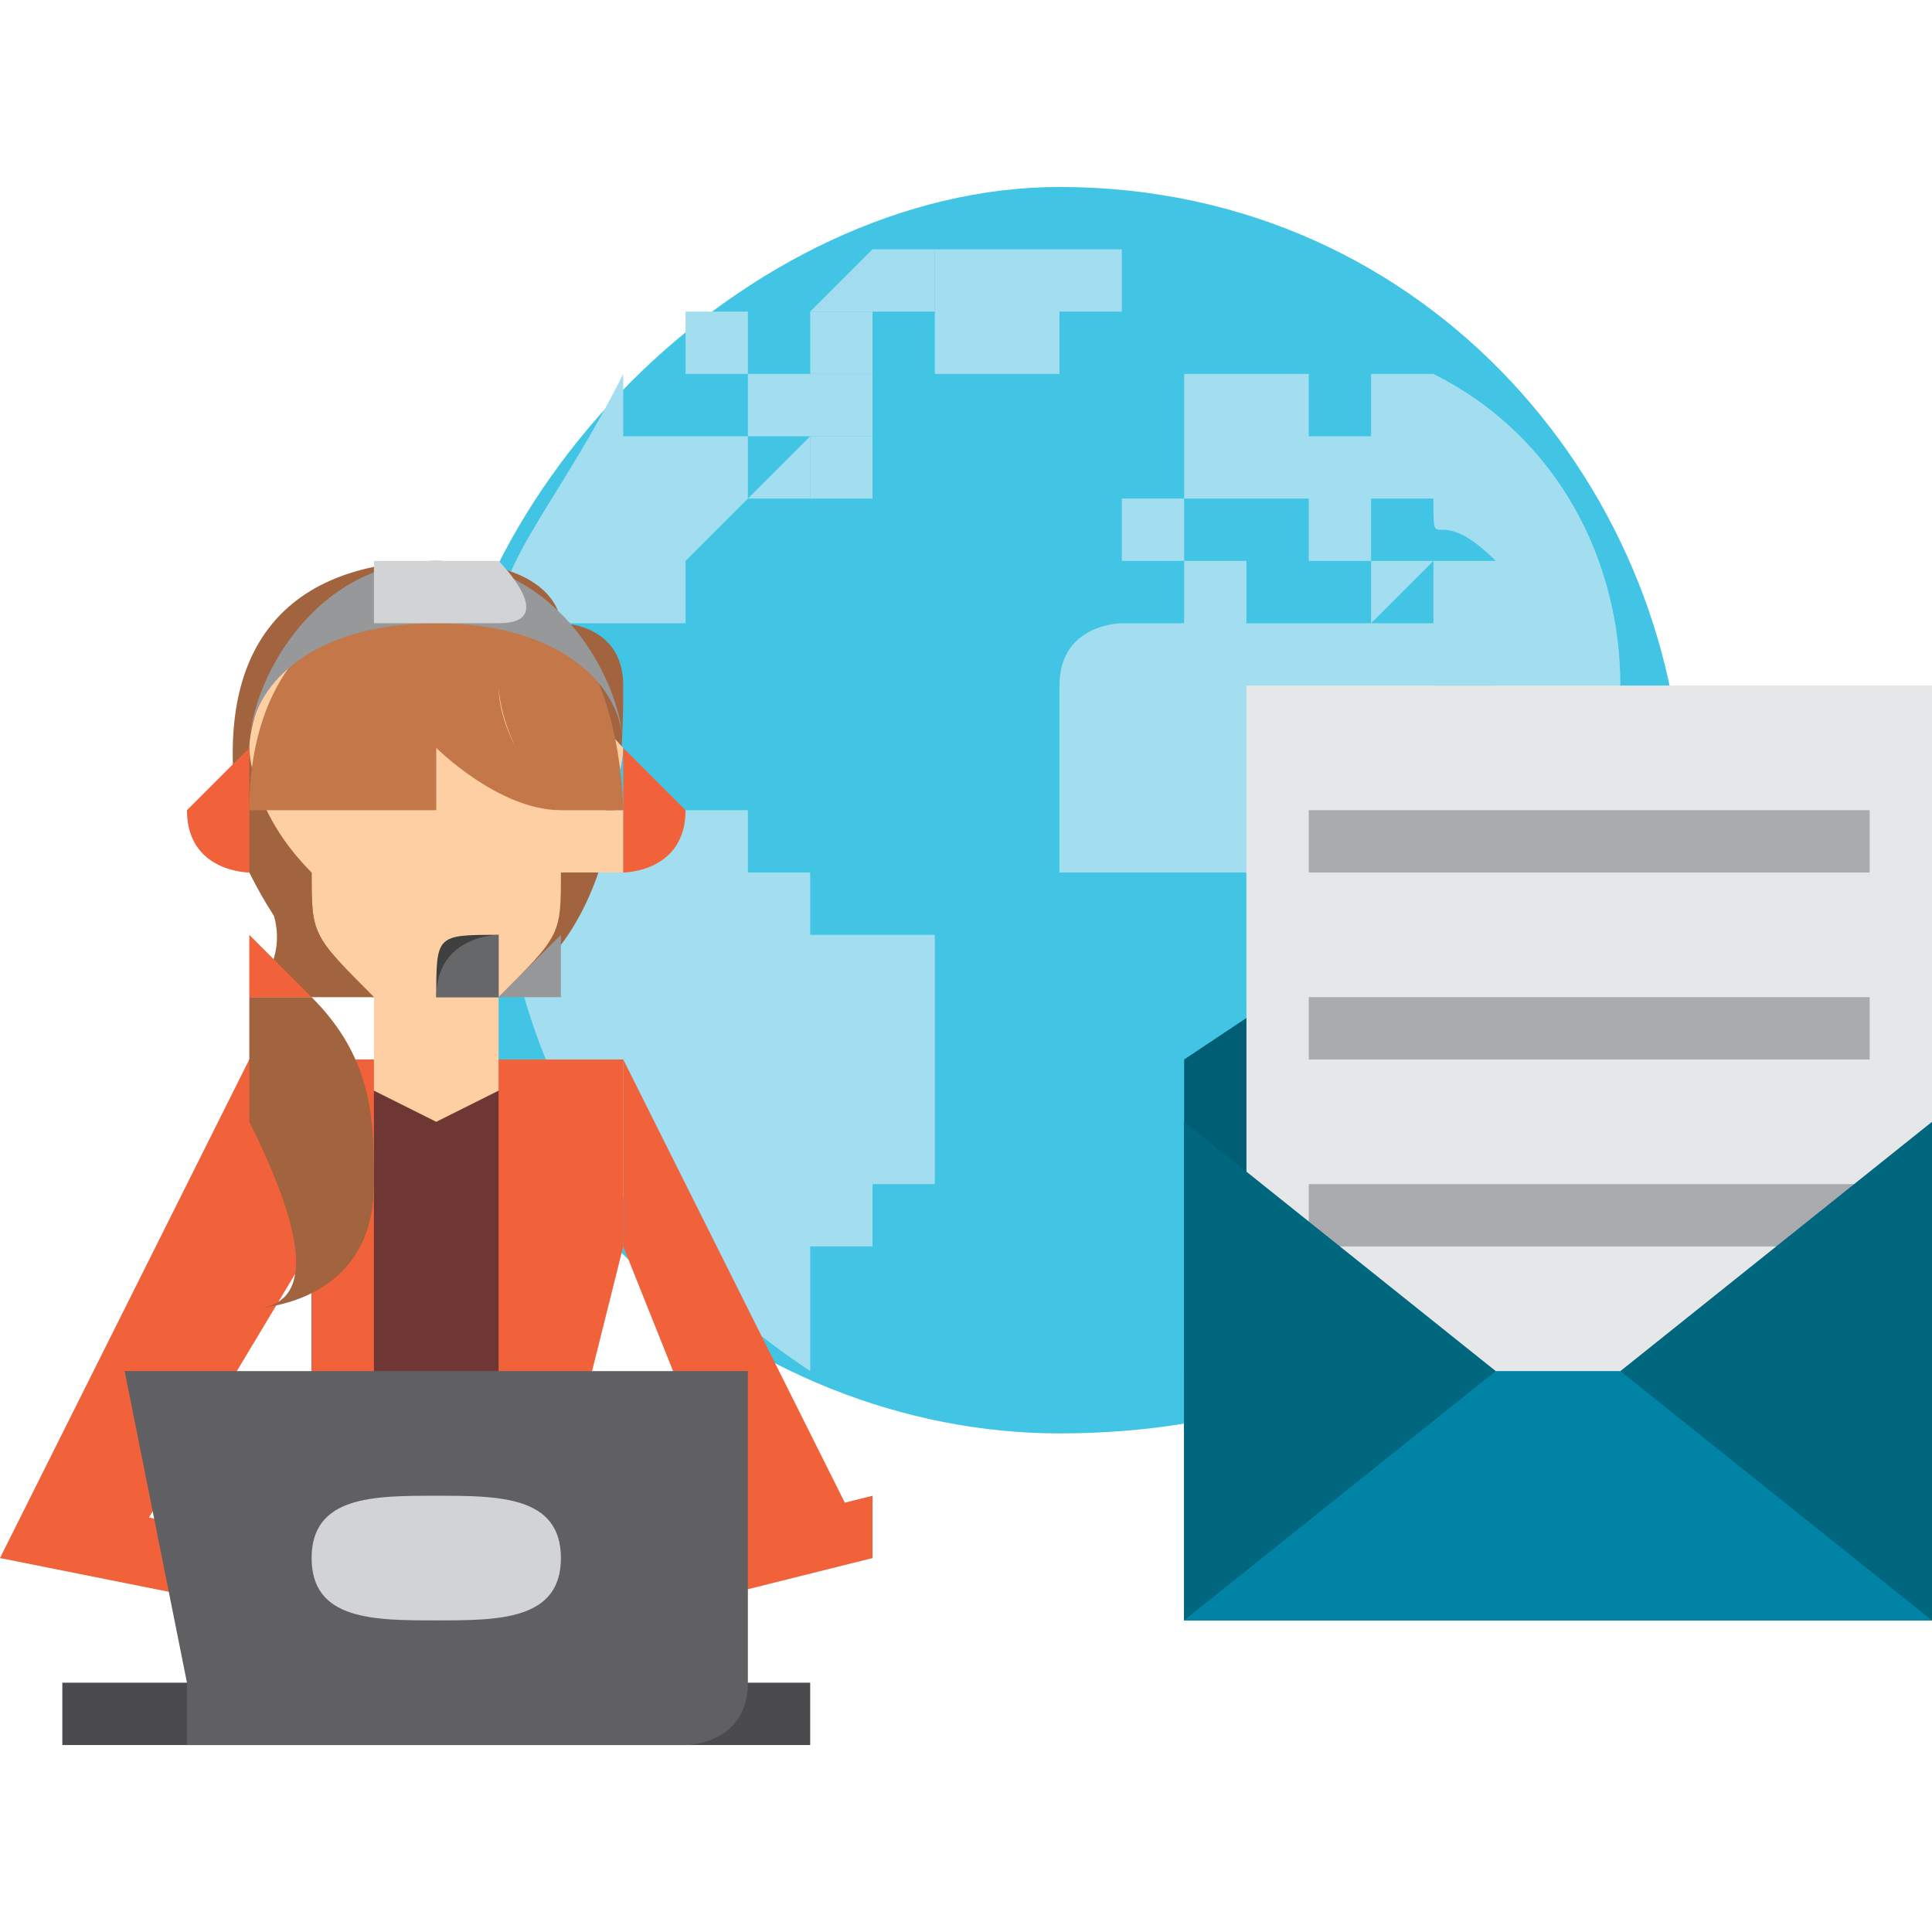 <?xml version="1.0" encoding="UTF-8"?>
<!DOCTYPE svg PUBLIC "-//W3C//DTD SVG 1.1//EN" "http://www.w3.org/Graphics/SVG/1.1/DTD/svg11.dtd">
<!-- Creator: CorelDRAW -->
<svg xmlns="http://www.w3.org/2000/svg" xml:space="preserve" width="47px" height="47px" version="1.1" style="shape-rendering:geometricPrecision; text-rendering:geometricPrecision; image-rendering:optimizeQuality; fill-rule:evenodd; clip-rule:evenodd"
viewBox="0 0 0.31 0.31"
 xmlns:xlink="http://www.w3.org/1999/xlink"
 xmlns:xodm="http://www.corel.com/coreldraw/odm/2003">
 <defs>
  <style type="text/css">
   <![CDATA[
    .fil0 {fill:none}
    .fil16 {fill:#E6E7E8;fill-rule:nonzero}
    .fil10 {fill:#D2D3D5;fill-rule:nonzero}
    .fil17 {fill:#A9ABAE;fill-rule:nonzero}
    .fil9 {fill:#96989A;fill-rule:nonzero}
    .fil12 {fill:#666769;fill-rule:nonzero}
    .fil14 {fill:#606062;fill-rule:nonzero}
    .fil13 {fill:#4B4B4D;fill-rule:nonzero}
    .fil11 {fill:#414041;fill-rule:nonzero}
    .fil3 {fill:#FDCFA2;fill-rule:nonzero}
    .fil8 {fill:#F3C08F;fill-rule:nonzero}
    .fil7 {fill:#F1613A;fill-rule:nonzero}
    .fil6 {fill:#C47849;fill-rule:nonzero}
    .fil5 {fill:#A1643F;fill-rule:nonzero}
    .fil2 {fill:#A3DDF0;fill-rule:nonzero}
    .fil4 {fill:#6F3733;fill-rule:nonzero}
    .fil1 {fill:#42C5E5;fill-rule:nonzero}
    .fil18 {fill:#0083A4;fill-rule:nonzero}
    .fil19 {fill:#00677F;fill-rule:nonzero}
    .fil15 {fill:#005E74;fill-rule:nonzero}
   ]]>
  </style>
 </defs>
 <g id="Capa_x0020_1">
  <g id="_2451556305616">
   <polygon class="fil0" points="0,0.31 0.31,0.31 0.31,0 0,0 "/>
   <g>
    <path class="fil1" d="M0.17 0.03c-0.05,0 -0.1,0.05 -0.1,0.1 0,0.06 0.05,0.1 0.1,0.1 0.06,0 0.1,-0.04 0.1,-0.1 0,-0.05 -0.04,-0.1 -0.1,-0.1z"/>
    <path class="fil2" d="M0.15 0.06l0 0 0 0 0 0 0 -0.01 0 0 0 0 0 0 0 0 0 0 0 0 0 0 0 0 0 0 0 0 0 0 0 0 0 0 0 0 0 0 0 0 0 0 0 0 0 0 0 0 0 0 0 0 0 0 0 0 0 0 0 0 0 0 0 0 0 0 0 0 0 0 0 0 0 0 0 0 0 0 0 0 0 0 -0.01 0 0 0c0.01,0 0,0 0.01,0 0,0 0,0 0,0 0,0 0,0 0,0l-0.01 0c0,0 0,0 0,0l0.01 0 0 0 0 0c0,0 0,0 0,0 0,0 0,0 0,0l0 0 0 0 0 0 0 0 0 -0.01 0 0 0.01 0 0 0 0 0 0 0 0 0 0 0 0 0 0 0 0 0 0 0 0.01 0 0 0 0 0 0 0 0 0c0,0 0,0 0,0 0,0 0,0 0,0l0 0 0 0 0 0 0.01 0 0 0 0 0 0 0 0 0 0 0.01 0 -0.01 0 0 0 0.01 0 0 0 0 0 0 0 0 0 -0.01 0 0 0 0 0 0.01 0 0 0 0 0 0 0 0 0 0 0 0 0 0 0 0 0 0 0 0 0 0 0 0 0 0 0 0 0 0 0 0 0 0 0 0 0 0 0 0 0 0 0 0 0 0 0 0 0 0 0 0 0 0 0 0 0 0 -0.01 0 0.01 0 0 0 -0.01 0 0.01 0 -0.01 0 0.01 0 0 0 0 0 0 0 0 0 0 0 0 0 -0.01 0 0 0 0 0 0 0 0 0 0 0 0 0 0 0 0 0 0 0 0 0 0 0 0 0 0 0 0 0.01 -0.01 0 0 0 0 0 0 0 0 0 0 0 0 0 0 0 0 0 0 0 0 0 0 0 0 0 0 0 0 0 0 0 -0.01 0 0 0 0 0 0 0 0 0 0 0 0 0 0 0 0 0 0 0 0 0 0 0 0 0z"/>
    <polygon class="fil2" points="0.15,0.05 0.15,0.05 0.15,0.05 0.15,0.05 0.15,0.05 0.15,0.05 0.15,0.05 0.15,0.05 0.15,0.05 "/>
    <polygon class="fil2" points="0.14,0.08 0.14,0.08 0.14,0.08 0.14,0.08 0.14,0.08 0.14,0.08 0.14,0.08 0.14,0.08 0.14,0.08 0.14,0.08 0.14,0.08 0.14,0.08 0.14,0.08 0.14,0.08 "/>
    <polygon class="fil2" points="0.14,0.07 0.14,0.08 0.14,0.08 0.14,0.08 0.14,0.08 0.14,0.08 0.14,0.08 0.14,0.08 0.14,0.08 0.14,0.08 0.14,0.08 0.14,0.08 0.14,0.08 0.14,0.08 0.14,0.08 0.14,0.08 0.14,0.08 0.14,0.08 0.14,0.08 0.14,0.08 0.14,0.08 0.14,0.08 0.13,0.08 0.13,0.08 0.13,0.08 0.13,0.08 0.13,0.08 0.13,0.08 0.13,0.08 0.13,0.08 0.13,0.08 0.13,0.08 0.13,0.08 0.13,0.07 0.14,0.07 0.14,0.07 0.14,0.07 0.14,0.07 0.14,0.07 0.14,0.07 0.14,0.07 0.14,0.07 0.14,0.07 0.14,0.07 0.14,0.07 0.14,0.07 0.14,0.07 0.14,0.07 0.14,0.07 0.14,0.07 0.14,0.07 0.14,0.07 0.14,0.07 0.14,0.07 0.14,0.07 0.14,0.07 0.14,0.07 0.14,0.07 0.14,0.07 0.14,0.07 0.14,0.07 0.14,0.07 0.14,0.07 0.14,0.07 0.14,0.07 0.14,0.07 0.14,0.07 0.14,0.07 0.14,0.07 0.14,0.07 0.14,0.07 "/>
    <path class="fil2" d="M0.14 0.06l0 0 0 0 0 0 0 0 0 0 0 0 0 0 0 0 0 0 0 0 0 0 0 0 0 0 0 0 0 0 0 0 0 0 0 0 0 0 -0.01 0 0.01 0 0 0 0 0 0 0 0 0 0 0 -0.01 0 0 0 0 0 0 0 0 0 0.01 0 -0.01 0 0 0 0 0 0 0 0 0 0 0 0 0 0 0 0 0 0 0 0 0 0 0 0 0 0 0 0 0 0 0 -0.01 0 0 0 0 0 0 0 0.01 0 0 0 0 0 0 0 0 0 0 0 0 0 0 0 0 0 0 0 0 0 0 0 0 0 0 0 0 0 0 0 0 0 0 0 0 -0.01 0 0.01 0 0 0 -0.01 0 0 0 0 0 0 0 0 0 0 0 0 0 0 0 0 0 0 0 0 0 0 0 0 0 0 0 0 0 0 0 0 0 0 0 0 0 0 0 0 0 0 0 0 0 0 0 0 0 0 -0.01 0 0 0 0 0 0 0 0 0 0 0c0,0 0,0 0,0l0 0 0 0 0 0 0 0 0 0 0 0 0 0 0.01 0c-0.01,0 0,0 0,0l0 0 0 0 0 0 0 0 0 0 0 0 0 0 0 0 0 0 0 0 0 0 0 0 0 0 0 0 0 0 0 0 0.01 0 0 0 0 0 0 0 0 0 0 0 0 0 0 0 0 0 0 0 0 0 0 0 0 0 0 0 0 0 0 0 0 0 0 0 0 0 0 0 0 0 0 0 0 0 0 0 0 0 0 0 0 0 0 0 0 0 0 0.01 0 0z"/>
    <path class="fil2" d="M0.12 0.06l0 0 0 0 0 0 0 0 0 0 0 0 0 0 0 0 0 0 0 0c0,0 0,0 0,0 0,0 0,0 0,0 -0.01,0 0,0 -0.01,0 0.01,0 0,0 0.01,0l0 0 0 0 -0.01 0 0 0 0 0 0 0 0 0c0,0 0,0 0,0l0 0 0 0c0,0 0,0 0,0 0,0 0,0 0,0 0,0 0,0 0,0l0 0c0,0 0,0 0,0 0,0 0,0 0,-0.01l0.01 0 0 0c0,0 0,0 0,0l0 0 0 0 0 0 0 0 0 0 0 0 0 0 0 0.01c0,-0.01 0,-0.01 0,-0.01l0 0 0 0 0 0 0.01 0 -0.01 0 0 0c0,0 0,0 0,0.01z"/>
    <path class="fil2" d="M0.12 0.06l-0.01 0c0,0 0,0 0.01,0l0 0 0 0 0 0 0 0 0 0 0 0 0 0 0 0 0 0 0 0 0 0 0 0 0 0 0 0 0 0 0 0 0 0 0 0 0 0 0 0 0 0z"/>
    <polygon class="fil2" points="0.19,0.07 0.19,0.07 0.19,0.07 0.19,0.07 0.19,0.07 0.19,0.07 0.19,0.07 0.19,0.07 0.19,0.07 0.19,0.07 0.19,0.07 0.19,0.07 0.19,0.07 0.19,0.07 0.19,0.07 0.19,0.07 0.19,0.07 0.19,0.07 0.19,0.07 0.19,0.07 0.19,0.07 0.19,0.07 0.19,0.07 0.19,0.07 0.19,0.07 0.19,0.07 0.19,0.07 0.19,0.07 0.19,0.07 0.19,0.07 0.19,0.07 0.19,0.07 0.19,0.07 0.19,0.07 0.19,0.07 0.19,0.07 0.19,0.07 0.19,0.07 0.19,0.07 0.19,0.07 0.19,0.07 0.19,0.07 0.19,0.07 0.19,0.07 0.19,0.07 0.19,0.07 0.19,0.07 0.19,0.07 0.19,0.07 0.19,0.07 0.19,0.07 0.19,0.07 0.19,0.07 0.19,0.07 0.19,0.07 0.19,0.07 0.19,0.07 0.19,0.07 0.19,0.07 0.19,0.07 0.19,0.07 0.19,0.07 0.19,0.07 0.19,0.07 0.19,0.07 0.19,0.07 0.19,0.07 0.19,0.07 0.19,0.07 0.19,0.07 0.19,0.07 0.19,0.07 0.19,0.07 0.19,0.07 0.19,0.07 0.19,0.07 0.19,0.07 0.19,0.07 0.19,0.07 0.19,0.07 0.19,0.07 0.19,0.07 0.19,0.07 0.19,0.07 0.19,0.07 0.19,0.07 0.19,0.07 0.19,0.07 0.19,0.07 0.19,0.07 0.19,0.07 0.19,0.07 0.19,0.07 0.19,0.07 0.19,0.07 0.19,0.07 0.19,0.07 0.19,0.07 0.19,0.07 "/>
    <polygon class="fil2" points="0.19,0.07 0.19,0.07 0.19,0.07 0.19,0.07 0.19,0.07 0.19,0.07 0.19,0.07 0.19,0.07 0.19,0.07 0.19,0.07 0.19,0.07 0.19,0.07 0.19,0.07 0.19,0.07 0.19,0.07 0.19,0.07 0.19,0.07 0.19,0.07 0.19,0.07 0.19,0.07 0.18,0.07 0.18,0.07 0.18,0.08 0.18,0.07 0.18,0.07 0.18,0.07 0.18,0.08 0.18,0.08 0.18,0.08 0.18,0.08 0.18,0.07 0.18,0.07 0.18,0.07 0.18,0.07 0.18,0.07 0.18,0.07 0.18,0.07 0.19,0.07 0.18,0.07 0.18,0.07 0.18,0.07 0.18,0.07 0.18,0.07 0.18,0.07 0.18,0.07 0.18,0.07 0.18,0.07 0.18,0.07 0.18,0.07 0.18,0.07 0.18,0.07 0.18,0.07 0.18,0.07 0.18,0.07 0.18,0.07 0.18,0.07 0.18,0.07 0.18,0.07 0.18,0.07 0.18,0.07 0.18,0.07 0.18,0.07 0.18,0.07 0.19,0.07 0.18,0.07 0.18,0.07 0.18,0.07 0.18,0.07 0.18,0.07 0.18,0.07 0.18,0.07 0.18,0.07 0.18,0.07 0.18,0.07 0.18,0.07 0.18,0.07 0.18,0.07 0.18,0.07 0.18,0.07 0.18,0.07 0.18,0.07 0.18,0.07 0.18,0.07 0.18,0.07 0.18,0.07 0.18,0.07 0.18,0.07 0.18,0.07 0.18,0.07 0.18,0.07 0.18,0.07 0.18,0.07 0.18,0.07 0.18,0.07 0.18,0.07 0.18,0.07 0.18,0.07 0.18,0.07 0.18,0.07 0.18,0.07 0.18,0.07 0.18,0.07 0.18,0.07 0.18,0.07 0.18,0.07 0.18,0.07 0.18,0.07 0.18,0.07 0.18,0.07 0.18,0.07 0.18,0.07 0.18,0.07 0.18,0.07 0.18,0.07 0.18,0.07 0.18,0.07 0.18,0.07 0.18,0.07 0.18,0.07 0.18,0.07 0.19,0.07 0.19,0.07 0.19,0.07 0.19,0.07 0.19,0.07 0.18,0.07 0.18,0.07 0.18,0.07 0.18,0.07 0.18,0.07 0.18,0.07 0.18,0.07 0.18,0.07 0.19,0.07 0.19,0.07 0.19,0.07 0.19,0.07 0.19,0.07 0.19,0.07 0.19,0.07 0.19,0.07 0.19,0.07 0.19,0.07 0.19,0.07 0.19,0.07 0.19,0.07 0.19,0.07 0.19,0.07 0.19,0.07 0.19,0.07 0.19,0.07 "/>
    <polygon class="fil2" points="0.18,0.07 0.18,0.07 0.18,0.07 0.18,0.07 0.18,0.07 0.18,0.07 0.18,0.07 0.18,0.07 0.18,0.07 0.18,0.07 0.18,0.07 0.18,0.07 0.18,0.07 0.18,0.07 0.18,0.07 0.18,0.07 0.18,0.07 0.18,0.07 0.18,0.07 0.18,0.07 0.18,0.07 0.18,0.07 0.18,0.07 0.18,0.07 0.18,0.07 0.18,0.07 0.18,0.07 0.18,0.07 0.18,0.07 0.18,0.07 0.18,0.07 0.18,0.07 0.18,0.07 0.18,0.07 0.18,0.07 0.18,0.07 0.18,0.07 0.18,0.07 0.18,0.07 0.18,0.07 0.18,0.07 0.18,0.07 0.18,0.07 0.18,0.07 0.18,0.07 0.18,0.07 0.18,0.07 0.18,0.07 0.18,0.07 0.18,0.07 0.18,0.07 0.18,0.07 0.18,0.07 0.18,0.07 0.18,0.07 0.18,0.07 0.18,0.07 0.18,0.07 0.18,0.07 0.18,0.07 0.18,0.07 0.18,0.07 0.18,0.07 0.18,0.07 0.18,0.07 0.18,0.07 0.18,0.07 0.18,0.07 0.18,0.07 0.18,0.07 0.18,0.07 0.18,0.07 0.18,0.07 0.18,0.07 0.18,0.07 0.18,0.07 0.18,0.07 0.18,0.07 0.18,0.07 0.18,0.07 0.18,0.07 0.18,0.07 0.18,0.07 0.18,0.07 0.18,0.07 0.18,0.07 0.18,0.07 0.18,0.07 0.18,0.07 0.18,0.07 0.18,0.07 0.18,0.07 0.18,0.07 0.18,0.07 0.18,0.07 0.18,0.07 0.18,0.07 0.18,0.07 "/>
    <polygon class="fil2" points="0.18,0.06 0.18,0.06 0.18,0.06 0.18,0.06 0.18,0.06 0.18,0.06 0.18,0.06 0.18,0.06 0.18,0.06 0.18,0.06 0.18,0.06 0.18,0.06 0.18,0.06 0.18,0.06 0.18,0.06 0.18,0.06 0.18,0.06 0.18,0.06 0.18,0.06 0.18,0.06 0.18,0.06 0.18,0.06 0.18,0.06 0.18,0.06 0.18,0.06 0.18,0.06 0.18,0.06 0.18,0.06 0.18,0.06 0.18,0.06 0.18,0.06 0.18,0.06 0.18,0.06 0.18,0.06 0.18,0.06 0.18,0.06 0.18,0.06 0.18,0.06 0.18,0.06 0.18,0.06 0.18,0.06 0.18,0.06 0.18,0.06 0.18,0.06 0.18,0.06 0.18,0.06 0.18,0.06 0.18,0.06 0.18,0.06 0.18,0.06 0.18,0.06 0.18,0.06 0.18,0.06 0.18,0.06 0.18,0.06 0.18,0.06 0.18,0.06 0.18,0.06 0.18,0.06 0.18,0.06 0.18,0.06 0.18,0.06 0.18,0.06 0.18,0.06 0.18,0.06 0.18,0.06 0.18,0.06 0.18,0.06 0.18,0.06 0.18,0.06 0.18,0.06 0.18,0.06 0.18,0.06 0.18,0.06 0.18,0.06 0.18,0.06 0.18,0.06 0.18,0.06 0.18,0.06 0.18,0.06 0.18,0.06 0.18,0.06 0.18,0.06 0.18,0.06 0.18,0.06 0.18,0.06 0.18,0.06 0.18,0.06 0.18,0.06 0.18,0.06 0.18,0.06 0.18,0.06 0.18,0.06 0.18,0.06 0.19,0.06 0.19,0.06 0.19,0.06 0.19,0.06 0.19,0.06 0.18,0.06 0.18,0.06 0.18,0.06 0.18,0.06 0.18,0.06 0.18,0.06 0.18,0.06 0.18,0.06 0.18,0.06 0.18,0.06 0.18,0.06 0.18,0.06 0.18,0.06 0.18,0.06 0.18,0.06 0.18,0.06 0.18,0.06 0.18,0.06 0.18,0.06 0.18,0.06 0.18,0.06 0.18,0.06 0.18,0.06 0.18,0.06 "/>
    <path class="fil2" d="M0.13 0.05l0 0 0 0 0 0 0 0 0 0 0 0 0 0 0 0 0 0c0,0 0,0 0,0l0 0z"/>
    <path class="fil2" d="M0.13 0.05l0 0 0 0 0 0 0 0 0 0c0,0 0,0 0,0l0 0 0 0 -0.01 0 0 0 0 0c0,0 0,0 0,0l0 0c0,0 0,0 0,0l0 0 0 0 0 0 0 0 0.01 0 0 0 0 0 0 0 0 0 0 0 0 0 0 0 0 0 0 0z"/>
    <polygon class="fil2" points="0.13,0.05 0.13,0.05 0.13,0.05 0.13,0.05 0.13,0.05 0.13,0.05 "/>
    <path class="fil2" d="M0.12 0.05l0 0 0 0c0,0 0,0 0,0l0 0z"/>
    <path class="fil2" d="M0.14 0.05l0 0 0 0 0 0 0 0 0 0 0 0 0 0 -0.01 0 0 0 0 0 0 0 0 0 0 0 0 0 0 0 0 0 0 0 0 0 0 0 0 0 0 0 0 0 0 0 0 0 0 0 0 0 0 0 0 0c0,0 0,0 0,0l0 0 0 0 0 0 0.01 -0.01 0 0 0 0 0 0 -0.01 0 0 0 0 0 0 0 0 0.01 0 0 0 -0.01 0 0 0 0 0.01 0 0 0 0 0 0 0 0 0 0 0 0 0 0 0c0,0 0.01,0 0.01,0l0 0 0 0c0,0 0,0 0,0l0 0.01c0,0 0,0 -0.01,0l0 0z"/>
    <path class="fil2" d="M0.25 0.19c-0.01,0 -0.01,0 -0.01,0 0,0 0,0 0,0 0,-0.01 0,-0.01 0,-0.01 0,0 0,0 0,0 0,0 0,0 0,0 0,0 0,0 0,0l0.01 0 0 0 0 0 0 0 0 -0.01 0 0 0 0 0 0 0 0 0 0 0 0 0 0 0 0 0 0 0 0 0 0.01 0 0 0 0 0 0c0,0 0,0 0,0 0,0 0,0 0,0 0,0.01 0,0.01 0,0.01 0,0 0,0 0,0 0,0 0,0 0,0z"/>
    <path class="fil2" d="M0.26 0.11l0 0 0 0 0 0 0 0c0,0 0,0 0,0l0 0 0 0 0 0 0 0 0 0 0 0 -0.01 0 0 0 0 0 0 0 0 0 0 0 0 0 0 -0.01 0 0 0 0 0 0 0 0 0 0 0 0.01 0 0c0,0 0,0 0,0 0,0 0,0 0,0l0 0 0 0 0 0 0 0 0 0 0 0 0 0 0 0 0 0 0 0 0 0 0 0 0 0 0.01 0 0 0 0 0 0 0 0 0 0 0 0 0 0 0 0 0c0,0 0,0 0,0l0 0 0 0 0 0 0 0 0 0 0 0 0 0.01 0 0 0 0 0.01 0c0,0 0,0 0,0l-0.01 0c0,0 0,0 0,0l0 0 0 0 0 0 0 0 0 0.01 0 0 0 0 0 0 -0.01 0 0 0 0 0 0 0 0 0 0 0 0 0 0 0c0,0 -0.01,0 -0.01,0l0 0 0 -0.01 0 0c0,0 0,0 0,0 0,0 0,0 0,0l0 0 0 -0.01 0 0 0 0c0,0 0,0 0,0 -0.01,0 -0.01,0 -0.01,0l0 0 0 0 0 0 0 -0.01 0 0.01 0 0 0 0 0 0 0 -0.01 0 0 0 0 0 0.01 0 0 0 0c0,0 0,0 0,0 0,0 0,0 0,0l0 0c0,0 0,0 0,0 0,0.01 0,0 0,0.01 0.01,0 0.01,0 0.01,0l0 0 0 0 0 0 0 0 0 0 0 0c0,0 0,0 0,0.01 0,0 0,0 0,0l0 0 0 0 0 0 0 0 0 0 0.01 0 0 0 -0.01 0 0.01 0 0 0 0 0.01 0 -0.01 0 0 0 0 0 0 0 0 0 0 0.01 0c0,0 0,0 0,0l0 0.01 0 0 0 0c0,0 0,0 0,0 0,0 -0.01,0 -0.01,0 0,0 0,0 0,0 0,0.01 0,0.01 0,0.01 0,0 0,0 0,0 0,0 0,0 -0.01,0 0,0 0,0 0,0 0,0.01 0,0.01 0,0.01 0,0 0,0 0,0l0 0 0 0c0,0 0,0 0,0 0,0 0,0 0,0l0 0.01c0,0 0,0 0,0l0 0 0 0 0 0c0,0 0,0 0,0.01 0,0 0,0 0,0l0 0 0 0c0,0 0,0 0,0 0,0 -0.01,0 -0.01,0 0,0 0,0.01 0,0.01l0 0 0 0 0 0c0,0 0,0 0,0 0,0 0,0 0,0 0,0.01 0,0.01 0,0.01 0,0 -0.01,0 -0.01,0l0 0c0,0 0,0.01 0,0.01l0 0 0 0 0 0 0 0 -0.01 0 0 0 0 0 0 0 0 0 0 0 0 0 0 0c0,0 0,0 0,0l0 0 0 -0.01 0 0c0,0 0,0 0,0l0 0 0 0 0 -0.01 0 0c0,0 -0.01,0 -0.01,-0.01 0,0 0,0 0,0 0,0 0,0 0,0 0,0 0,0 0,-0.01 0,0 0,0 0.01,0 0,0 0,0 0,0 0,0 0,0 0,0 0,0 0,0 0,0l0 -0.01 -0.01 0 0.01 0 0 0 -0.01 0 0 0 0 0 0 0 0 0 0 0 0 0 0 0c0,0 0,0 0,0l0 0 0 0 0 0 0 0 0 0 0 -0.01 0 0 0 0 0 0 0 0 0 0 0 0 0 0 0 0 0 0 0 0 0 0 0 0 0 0 0 0 0 0 0 0 0 0 0 0 0 0 0 -0.01 0 0 0 0 0 0 0 0 0 0.01 0 0 0 0 0 0 0 -0.01 0 0 0 0 0 0 0 0 0 0 0 0 0 0 -0.01 0 0 0 0 0 0 0 0 0 0 0 0 0 0 0 0 0 0 0 0 0 0 0 0 0 0 0 0 0 -0.01 0 0 0 0 0 0 0 0 0 0 0 0 0c0,0 0,0 0,0l0 0.01 0 -0.01c0,0 0,0 0,0l0 0 0 0 -0.01 0 0 0 0 0 0 0 0 0 0 0 0 0 0 0 0 0 0 0 0 0 0 0 0 0 0 0 0 0 0 0 0 0 0 0 0 -0.01 0 0 0 0 0 0 0 0 0 0 0 0 0 0 0 0 0 0 0 0 0 0 0 0 0 0 0 0 0 0 0 0 0 0 0 0 0 0 0 0 0 0 0 0 0 0 0 0 0 0 0 0 0 0 0 0 0 0c0,0 0,0 0,0 0,0 0,0 0,0l0 0 0 0 0 0 0 0 0 0 0 0 0 0 0 0 0 0 0 0c0,-0.01 0,-0.01 0,-0.01 0,0 0,0 0,0l0 0 0 0 0 0 0 0 0 0 0 0 0 0c0,0 0,0 0,-0.01 0,0 0,0 0,0 0,0 0,0 0,0l0 0c0,0 0,0 0,0 0,-0.01 0.01,-0.01 0.01,-0.01 0,0 0,0 0,0 0,0 0,0 0,0 0,0 0,0 0,0 0,0 0,0 0,0l0 -0.01 0 0.01 0 0 0 0 0 0 0 0 0 0 0.01 0 0 0 0 0 0 0 0 0 0 0 0 -0.01 0 0 0 0 0 0c0,0 0,0 0,0l0 0 0 0 0 0 0 0 0 0 0 0 0.01 0 0 0 0 0 0 0 0 0 0 0 0 0 0 0 0 0 0 0 0 0 0 0 0 0 0 0 0 0 0 0.01 0 0 0 0 0 0 0 0 0 0 0 0 0 0 0 0 0 0 0.01 0 0 0 0 0 0 0c0,0 0,0 0,0l0 0c0,0 0,0 0,0 0,0 0,0 0,0l0 0 0 0c0,0 0,0 0,0 0.01,0 0,0 0.01,0l0 0 0 0c0,0 0,0 0,0l0 0 0 0 0 0 0 0 0 0 0 0 0 0 0 0 0.01 0 0 0 0 0 0 0 0 0 0 0 0 0 0 0 0 0 0 0 0 0c0,0 0,0 0,0l0 0 0 -0.01 0 0 0 0 0 0 0 0.01 0 0 0 -0.01 0 0 -0.01 0.01 0 -0.01 0 0 0 0 0 0 0 0 0 0 0 0 0 0 0 0 0 0 0 0 0 0 0 0 0 0 0 0 0 0 0 0 0 0c0,0 0,0 0,0l0 0 0 0 0 0 0 0 0 0 0 0 0 0 0.01 0 0 0 0 0 0 0 0 0 0 0 0 0 0 0 0 0 0 0 0 0c0.01,0 0.01,0 0.01,0l0 0 0 0 0 0c-0.01,-0.01 -0.01,0 -0.01,-0.01 0,0 0,0 0,0l0 0 0 0 0 0 0 0 0 0 0 0c0,0 0,0 0,0l0 0 0 0 0 0 0 0 0 0 0 0 0 0 0 0 0 0 0 0 0 0 0 0 0 0 0 0 0 0 0 0 0 0 0 0 0 0 0 0 0 0 0 0 0 0 0 0c0,0 0,0 0,0l0 0 0 0 0 0 0 0 0 0 0 0 0 0 0 0 -0.01 0 0 0 0 0 0 0 0.01 0 -0.01 0 0 0 0 0 0 0 0 0 0 0 0 0 0 0 0 0 0 0 0 0 0 0 0 0 0 0 0 0 0 0 0 0 0 0 0 0 0 0 0 0.01 0 0 0 0 0 0 0 0 0 0 0 0 0 0 0 0 0 0 0 0 0 0 0 0 0 0 0 0 0 0 0 0 0 0 0 0 0 0 0 0 0 0 0 0 0 0 0 0 0 0 0 0 0 0 0 0 0 0 0 0 0 0 0 0 0 0 0 0 0 0 0 0 0 0 0 0 0 0 0 0 0 0 0 0 0 0 0 0 0 0 0 0 0 0 0 0 0 0 0 0 0 0 0 0 0 0 0 0 0 0 0 0 0 0 0 0 0 0 0 0 0 0 0 0 0 0 0 0 0 0 0 0 -0.01 0 0 0 0 0 0 0 0 0 0 0 0.01 0 0 0 0 0 0 0 0 0 -0.01 0 0 0 0 0 0 0 0 0 0 0 0 0 0 0 0 0 0 0 0 0 0 0 0 0 0 0 0 0 0 0 0 0 0 0 0 0 0 0 0 0 0 0 0 0 0 0 0 0 0 0 0 0 0 0 0 0 0 0 0 0 0 0 0 0 0 -0.01 0 0 0 0 0 0 0 0 0 0 -0.01 0 0 0 0 0 0 0 0 0 0 0 0 0 0 0 0 0 0 0 0 0 0 0 0 0 0 0 0 0.01 0.01 0 0 0 0 0 0 0 0 0 0 0 0 0 0 0 0 0 0 0 0 0 0 0 0 0 0 0 0 0 0 0 0 0 0 0 0 0 0 0 0 0 0 0 0 0 0 0 0 0 0 0 0 0 0 0 0 0 0 0 -0.01 0 0 0 0 0 0 0 0 0 0 0 0 0 0 0 0 -0.01 0 0 0 0 0 0 0 0 0 0 0 0 0 0 0 0 0 0 0 0 -0.01 0 0 0 0 0 0 0 0 0 0 0 0 0.01 0 0 0 0 0 0 0 0 0 0 0 0 0 0 0 0 0 0 0 0 0 0 0 0 0 0 0 0 0 0 0 0 0 0 0 0 0 0 0 0 0 0 0 0 0 0 0 0 0 0 -0.01 0 0 0 0 0 0 0 0 0 0 0 0 0 0 0 0 0 0 0 0 0 0 0 0 0 0 0 0 0 0 0 0 0 0 0 0 0 0 0 0 0 0 0 0 0 0 0 0 0 0 0 0 0 0 0 0 0 0 0 0 0 0 0 0 0 0 0 0 0 0 0 0 0 0 0 0 0 0 0 0 0 0 -0.01 0 0 0 0 0 0 0 0 0 0 0 0 0 0 0 0 0 0 0 0 0 0 0 0 0 0 0 0 0 0 0 0 0.01 0 0 0 0 0 0 0 0 0 0 0 0 0 0 0 0 0 0 0 0 0 0 0 0 0 0 0 0 0 0 0 0 0 0 0 0 0 -0.01 0 0 0 0 0 0 0 0 0 0 0 0 0 0 0 0 0 0 0 0 0 0 0 0 0 0.01 0 0 0 0 0 0 0 0 0 0 0 0 0 0 0 0 0 0 0 0 0 0 0 0 0 0 0 0 0 0 0 0 0 0 0 0 0 0 -0.01 0 0 0 0 0 0 0 0 0 0 0 0 0 0 0 0 0 0 0 0 0 0 0 0 0 0 0 0 0 0 0 0 0 0 0 0 0 0 0 0 0 0 0 0 0 0 0 0 0 0 0.01 0 0 0 0 0 0 0 0 0 0 0 0 0 0 0 0 0 0 0 0 0 0 0 0 0 0 0 0 0 0 0 0 0 0 0 0 0 0 0 0 0 0 0 0 0 0 0 0 0 0 0 0 0 0 0 0 0 0 0 0 0 0 0 0 0 0 0 0 0 0 0 0 0 0 0 0 0 0 0 0 0 0 0 0 0 0 0 0 0 0 0 0 0 0 0 0 0 0 0 0 0 0 0 0 0 0 0 0 0 0 0 0 0 0 0 0 0 0 0 0 0 0 0 0 0 0 0 0 0 0 0 0 0 0 0 0 0 0 0 0 0 0.01 0 0 0 0 0 0 0 0 0 0 0 0 0 0 0 0 0 0 0 0 0 0 0 0 0 0 0 0 0 0 0 0 0 0 0 0 0 0 0 0 0 0 0 0 0 0 0 0 0 0 0 0 0 0 0 0 0 0 0 0 0 0 0 0 0 0 0 0 0 0 0 0 0 0 0 0 0 0 0 0 0 0 0 0 0 0 0 0 0 0 0 0.01 0 0 0 0 0 0 0 0 0 0 0 0 0 0 0 0 0 0 -0.01 0 0 0 0 0 0 0 0 0 0 0 0 -0.01 0 0 0 0 0 0 0 0 0 0 0 0 0 0 0 0 0 0 0 0 0 0 0 0 0 0 0 0 0 0 0 0 0 0 0 0 0 0 0 0 0 0 0 0 0 0 0 0 0 0 0 0 0 0 0 0 0 0 0 0 0 0 0 0 0 0 0 0 0 0 0 0 0 0 0 0 0 0 0 0 0 0 0 0 0 0 0 0 0 0 0 0 0 0 0 0 0 0 0 0 0 0 0 0 0 0 0 -0.01 0 0 0 0 0 0 0 0.01 0 0 0 0 0 0 0 0 0 0 0 0 0.01 0 0 0 0 -0.01 0 0 0 0 0 0 0 0 0 0 0 0 0 0 0 0 0 0 0 0 0 0 0 0 0 0 0 0 0 0 0 0 0 0 0 0 0 0 0 0 0 0 0 0 0 0 0 0 0 0 -0.01 0 0 0 0.01 0 0 0 0 0 0 0 0 -0.01 0 0 0 0 0 0 0 0 0 0 0 0 0 0 -0.01 0 0 0 0 0 0 0 0 0 0 0 0 0 0 0 0 0 0 0 0 0 0 0 0 0 0 0 0 0 0 0 0 0 0 0 0 0 0 0 0 0 0 0 0 0 0 0 0 0 0 0 0 0 0 0 0 0.01 0 0 0 0 0 0 0 0 0 0 0 0 0 0 0 0 0 0 0 0 0 0 0 0 0 0 0 0 0 0 0 0 0 0 0 0 0 0 0 0 0 0 0 0.01 0 0 0 0 0 0 0 0 0 0 -0.01 0 0 0 0 0 0 0 0 0 0 0 0 0 0 0 0 0 0 0 0 0 0 0 0 0 0 0 0 0 0 0 0 0 0 0 0 0 0 0 0.01 0 0 0 0 0.01 0 0 0 0 0 0 0 0 0 0 0 0 0 0 0 0 0 0 0 0 0 0 0 0 0 0.01 0 0 0 0 0 0 0 -0.01 0c0,0 0,0 0,0 0,0 0,0 0,0l0 0 0 0 0 0 0 0 0 0 0 0 0 0 0 0 0 0 0 0 0 0 0 0 0 0 0 0 0 0 0 0 0 0c0,0 0,0 0,0l0 0 0 0 0 0 0 0c0,0 0,0 0,0l0 0 0 0 0 0 0 0 0 0 0.01 0 0 0 0 0 0 0 0 0 0 0 0 0 0 0 0 0 0 0 0 0 0 0 0 0 0 0 0 0c0,0 0,0 0,0l0 0 0 0 0 0 0 0 0 0 0 0 0 0 0 0 0 0 0 0 0 0 0 0 0 0c0.02,0.01 0.03,0.03 0.03,0.05z"/>
    <polygon class="fil2" points="0.2,0.09 0.2,0.09 0.2,0.09 0.2,0.09 0.2,0.09 0.2,0.09 0.2,0.09 0.2,0.09 0.2,0.09 0.2,0.09 0.2,0.09 0.2,0.09 0.2,0.09 0.2,0.09 0.2,0.09 0.2,0.09 0.2,0.09 0.2,0.09 "/>
    <polygon class="fil2" points="0.2,0.09 0.2,0.09 0.2,0.09 0.2,0.09 0.2,0.09 0.2,0.09 0.2,0.09 0.2,0.09 0.2,0.09 0.2,0.09 0.2,0.09 0.2,0.09 "/>
    <polygon class="fil2" points="0.2,0.09 0.2,0.09 0.2,0.09 0.2,0.09 0.21,0.09 0.21,0.09 0.21,0.09 0.21,0.09 0.21,0.09 0.21,0.09 0.21,0.09 0.21,0.09 0.21,0.09 0.2,0.09 0.2,0.09 0.2,0.09 "/>
    <polygon class="fil2" points="0.2,0.07 0.2,0.07 0.2,0.07 0.2,0.07 0.2,0.07 0.2,0.07 0.2,0.07 0.2,0.07 0.2,0.07 0.2,0.07 0.2,0.07 0.2,0.07 0.2,0.07 "/>
    <polygon class="fil2" points="0.2,0.07 0.2,0.07 0.2,0.07 0.2,0.07 0.2,0.07 0.2,0.07 0.2,0.07 "/>
    <polygon class="fil2" points="0.2,0.07 0.2,0.07 0.2,0.07 0.2,0.07 0.2,0.07 0.2,0.07 0.2,0.07 0.2,0.07 0.2,0.07 0.2,0.07 0.2,0.07 0.2,0.07 0.2,0.07 0.2,0.07 0.2,0.07 0.2,0.07 "/>
    <path class="fil2" d="M0.11 0.06c0,0 0,0 0,0 0,0 0,0 0,0z"/>
    <path class="fil2" d="M0.1 0.06l0 0 0 0 0 0 0 0.01 0 0 0 0 0 0 0 0 0.01 0 0 0 0 0 0 0 0 0 0 0 0 0 0 0 0 0 0 0 0 0 0 0 0 0 0 0 0 0c0,0 0,0 0,0l0 0 0 0 0 0 0 0 0 0 0 0 0 0 0 0 0 0 0 0c0,0 0.01,0 0.01,0l0 0c0,0 0,0 0,0l0 0 -0.01 0c0.01,0 0.01,0 0.01,0 0,-0.01 0,-0.01 0,-0.01 0,0 0,0 0,0l0 0 0 0c0,0 0,0 0,0l0 0 0.01 0 0 0 0 0 0 0 0 0 0 0 0 0 0 0 0 0c0,0 0,0 0,0l0 0 0 0 0 0 0 0 0 0 0 0 0 0 0 0 0 0 0 0 0 0 0 0 0 0 0 0 0 0 0 0 0 0 0.01 0 0 0c0,0 0,0 -0.01,0.01l0.01 -0.01 0 0.01 0 0 0 0 0 0 0 0 0 0 0 0 0 0 0 0 0 0c-0.01,0 0,0 0,0l0 0 0 0 0 0 0 0 0 0 0 0c0,0 0,0 0,0l0 0 0 0 0 0 0 0 0 0 0 0c0,0 0,0 -0.01,0 0,0 0,0 0,0l0 0 0 0c0,0 0,0 0,0 0,0 0,0 0,0l0 0 -0.01 0 0 0 0 0.01 0 0 0 0c0,0 0.01,-0.01 0.01,-0.01 0,0 0,0 0,0l0 0 0 0.01 0 0 0 0 0 0 0 0 0 0 0 0 0 0 0 0 0 0 0 0 0 0 0 0 0 0 0 0 0 0 0 0 0 0 0 0 -0.01 0 0 0 0 0 0 0 0.01 0 0 0 0 0 0 0 0 0 0 0 0 0 0 0 -0.01 0 0 0 0 0 0 0 0 0 0 0 0 0 0 0 0 0 0 0 0 0 0 0 0 0 0 0 0 0c0,0 0,0 -0.01,0.01 0,0 0,0 0,0l0 0 0 0 0 0 0 0 0 0 0 0 0 0 0 0 0 0 0 0 0 0 0 0 0 0 0 0 0 0 0 0 0 0 0 0 0 0 0 0 0 0 0 0 0 0 0 0 0 0 0 0 0 0 0 0 0 0 0 0 0 0 0 0 0 0 0 0 0 0 0 0 0 0 0 0 0 0 0 0 0 0 0 0 0 0.01 -0.01 0 0 0 0 0 0 0 0 0 0 0 0 0 0 0 0 0 0 0c0,0 0,0 0,0l0 0 0 0 0 0 0 0.01 0 -0.01 0 0 0 0.01 0 0 0 0 0 0 0 0 0 0 0 0 0 0 0 0 0 0 0 0 0 0 0 0c0,-0.01 0,0 0,-0.01l0 0 0 0 0 0 -0.01 0 0 0 0 0c0,0 0,0 0,0 0,0 0,0 0,0l0 0 0 0 0 0 0 0 0 0 0 0 0 0 0 0 0 0 0 0 0 0 0 0 0 0 0 0 0 0 0 0 0 0 0 0 0 0 -0.01 0 0 0 0 0 0 0 0 0 0 0 0 0c0,-0.01 0.01,-0.02 0.02,-0.04z"/>
    <polygon class="fil2" points="0.13,0.08 0.13,0.08 0.13,0.08 0.13,0.08 0.13,0.08 0.13,0.08 0.13,0.08 0.13,0.08 0.13,0.08 "/>
    <polygon class="fil2" points="0.13,0.08 0.13,0.08 0.13,0.08 0.13,0.08 0.13,0.08 0.13,0.08 0.13,0.08 0.13,0.08 0.13,0.08 0.13,0.08 0.13,0.08 0.13,0.08 0.13,0.08 0.13,0.08 0.13,0.08 0.13,0.08 "/>
    <polygon class="fil2" points="0.11,0.12 0.11,0.12 0.11,0.12 0.11,0.12 0.11,0.12 0.11,0.12 0.11,0.12 0.11,0.12 0.11,0.12 0.11,0.12 "/>
    <polygon class="fil2" points="0.11,0.12 0.11,0.12 0.11,0.12 0.11,0.12 0.1,0.12 0.1,0.12 0.1,0.12 0.1,0.12 0.1,0.12 0.1,0.12 0.11,0.12 0.11,0.12 0.11,0.12 0.11,0.12 0.11,0.12 0.11,0.12 0.11,0.12 0.11,0.12 0.11,0.12 0.11,0.12 0.11,0.12 0.11,0.12 0.11,0.12 0.11,0.12 0.11,0.12 0.11,0.12 0.11,0.12 0.11,0.12 0.11,0.12 0.11,0.12 0.11,0.12 0.11,0.12 0.11,0.12 0.11,0.12 0.11,0.12 0.11,0.12 0.11,0.12 0.11,0.12 0.11,0.12 0.11,0.12 0.11,0.12 0.11,0.12 0.11,0.12 0.11,0.12 0.11,0.12 0.11,0.12 0.11,0.12 0.11,0.12 0.11,0.12 0.11,0.12 0.11,0.12 "/>
    <polygon class="fil2" points="0.1,0.12 0.1,0.12 0.1,0.12 0.1,0.12 0.1,0.12 0.1,0.12 0.1,0.12 0.1,0.12 0.1,0.12 0.1,0.12 0.1,0.12 0.1,0.11 0.1,0.11 0.1,0.11 0.1,0.11 0.1,0.11 0.1,0.11 0.1,0.11 0.1,0.11 0.1,0.11 0.1,0.11 0.09,0.11 0.1,0.11 0.1,0.11 0.1,0.11 0.09,0.11 0.09,0.11 0.09,0.11 0.09,0.11 0.09,0.11 0.09,0.11 0.09,0.11 0.09,0.11 0.09,0.11 0.09,0.11 0.09,0.11 0.09,0.11 0.09,0.11 0.09,0.11 0.09,0.11 0.09,0.11 0.09,0.11 0.09,0.11 0.09,0.11 0.1,0.11 0.1,0.11 0.1,0.11 0.1,0.11 0.1,0.11 0.1,0.11 0.1,0.11 0.1,0.11 0.1,0.11 0.1,0.11 0.1,0.11 0.1,0.11 0.1,0.11 0.1,0.11 0.1,0.11 0.1,0.11 0.1,0.11 0.1,0.12 0.1,0.12 0.1,0.12 0.1,0.12 0.1,0.12 0.1,0.12 0.1,0.12 0.1,0.12 0.1,0.12 0.1,0.12 0.1,0.12 0.1,0.12 0.1,0.12 0.1,0.12 0.1,0.12 "/>
    <polygon class="fil2" points="0.1,0.12 0.1,0.12 0.1,0.12 0.1,0.12 0.1,0.12 0.1,0.12 0.1,0.12 0.1,0.12 0.1,0.12 0.1,0.12 0.1,0.12 0.1,0.12 0.1,0.12 0.1,0.12 0.1,0.12 "/>
    <polygon class="fil2" points="0.09,0.11 0.09,0.11 0.09,0.11 0.09,0.11 0.09,0.11 0.09,0.11 0.09,0.11 0.09,0.11 0.09,0.11 0.09,0.11 0.09,0.11 0.09,0.11 0.09,0.11 0.09,0.11 0.09,0.11 0.09,0.11 "/>
    <path class="fil2" d="M0.08 0.13c0,0 0,-0.01 0,-0.01l0 0 0 0 0 0 0 0 0 0 0 0 0 0 0 0 0 0 0.01 -0.01 0 0 0 0 0 0 0 0 0 0 0 0.01 0 0 0 0 0 0 0 0 0 0 0 0 0 0 0 0 0 0 0 0 -0.01 0 0 0 0 0 0.01 0 0 0 0 0 0 0 0 0 0 0 0 0 0 0 0 0 0 0 0 0 0 0 0 0 0 0.01 0 0 0 0 0 0 0 0 0 0 0 0 0 0 0 0 0 0 0 0 0 0 0 0 0 0 0 0 0 0 0 0 0 0 0.01 0 -0.01 0 0.01 0 0 0 0 0 0 0 0 0 0 0 0 0 0 0 0 0.01 0 0 0 0 0 -0.01 0 0 0 0 0 0 0 0 0 0 0 0c0,0 0,0 0,0l0 0c0,0 0,0 0,0 0.01,0 0,0 0.01,0l0 0 0 0 0 0 0 0 0 0 0 0 0 0 0 0 0 0 0 0 0 0 0 0 0 0 0 0 0 0 0 0 0 0 0 0 0 0 0 0 0 0 0 0c0,0 0,0 0,0 0,0 0,0 0,0 0,0 0,0 0.01,0 0,0 0,0 0,0 0,0 0,0 0,0l0 0 0 0 0 0 0 0 0 0 0 0 0 0 0 0 0 0 0 0 0 0 0 0 0 0 0 0.01 0 0 0 0 0 0 0 0 0 0 0 0 0.01 0 0 0 0 0 0 0 0 0 0 0 0 0 0 0 0 0 0 0 0 0 0 0 0 0 0 0 0 0 0 0 0 0.01 0 0 0 0 0 0 0 0 0 0 0 0 0 0 0 0 0 0 0.01 0 0 0 0 0 0 0 0 0 -0.01 0 0 0 0 0 0 0 0 0c0.01,0 0,0 0.01,0 0,0 0,0 0,0 0,0 0,0 0,0 0,0 0,0 0,0 0,0 0,0 0,0l0 0 0 0c0,0 0.01,0 0.01,0l0 0 0 0.01 0 0 0 0 0 0 0 0c0,0 0,0.01 0,0.01 0,0 0,0 0,0l0 0 0 0c0,0 0,0 0,0 0,0 0,0 0,0.01 0,0 0,0 0,0 0,0 0,0 0,0 0,0 0,0 0,0 0,0 0,0 0,0l0 0.01 -0.01 0 0 0 0 0c0,0 0,0 0,0 0,0 0,0 0,0 0,0 0,0 0,0 0,0 0,0 0,0 0,0.01 0,0.01 0,0.01 0,0 0,0 0,0 0,0 0,0 0,0 0,0 -0.01,0 -0.01,0l0 0 0 0c0,0 0,0 0,0 0,0 0,0 0,0 0,0 0,0 0,0 0,0 0,0 0,0l0 0c0,0.01 0,0.01 0,0.01 0,0 0,0 0,0 0,0 0,0 0,0l0 0 0 0 0 0 0 0 0 0 0 0 0 0 0 0 0 0 0 0c0,0 -0.01,0 0,0l0 0 0 0 0 0 0 0 0 0 0 0 0 0 0 0.01 0 0c-0.03,-0.02 -0.05,-0.05 -0.05,-0.09z"/>
    <polygon class="fil3" points="0.08,0.19 0.06,0.19 0.05,0.17 0.06,0.17 0.06,0.15 0.08,0.15 0.08,0.17 0.09,0.17 "/>
    <polygon class="fil4" points="0.05,0.24 0.04,0.27 0.1,0.27 0.09,0.24 0.09,0.2 0.1,0.17 0.09,0.17 0.09,0.17 0.07,0.18 0.05,0.17 0.05,0.17 0.04,0.17 0.05,0.2 "/>
    <path class="fil5" d="M0.09 0.1c0,0 0.01,0 0.01,0.01 0,0.01 0,0.04 -0.02,0.05 0,0 -0.01,-0.05 0.01,-0.06z"/>
    <path class="fil5" d="M0.09 0.1c0,0 0,-0.01 -0.02,-0.01 -0.02,0 -0.04,0.01 -0.03,0.05 0.01,0.02 0.02,0.02 0.02,0.02l0.03 -0.06z"/>
    <path class="fil3" d="M0.09 0.14c0,0 0.01,0 0.01,0 0,0 0,0 0,0 0,-0.01 0,-0.01 0,-0.01 0,0 0,0 0,0 0,0 -0.01,0 -0.01,0l0 0.01z"/>
    <path class="fil3" d="M0.04 0.14c0,0 0,0 0,0 0,0 0,0 0,0 0,-0.01 0,-0.01 0,-0.01 0,0 0,0 0,0 0,0 0,0 0,0l0 0.01z"/>
    <path class="fil3" d="M0.1 0.12c0,0 -0.01,-0.01 -0.01,-0.02 -0.01,0 -0.01,0 -0.02,0l0 0 0 0 0 0 0 0 0 0 0 0 0 0 0 0 0 0c-0.01,0 -0.01,0 -0.02,0 -0.01,0.01 -0.01,0.02 -0.01,0.02 0,0 0,0.01 0.01,0.02 0,0.01 0,0.01 0.01,0.02 0,0 0.01,0 0.01,0l0 0 0 0c0,0 0.01,0 0.01,0 0.01,-0.01 0.01,-0.01 0.01,-0.02 0.01,-0.01 0.01,-0.02 0.01,-0.02z"/>
    <path class="fil6" d="M0.09 0.13c0.01,0 0.01,0 0.01,0 0,0 0,0 0,0 0,0 0,-0.02 -0.01,-0.03 -0.01,-0.01 -0.05,-0.01 -0.05,0.03l0 0c0,0 0,0 0,0 0,0 0,0 0,0l0.03 0 0 -0.01c0,0 0.01,0.01 0.02,0.01 0,0 -0.01,-0.01 -0.01,-0.02 0,0 0,0.01 0.01,0.02z"/>
    <polygon class="fil7" points="0.05,0.24 0.04,0.27 0.06,0.27 0.06,0.17 0.05,0.17 0.04,0.17 0.05,0.2 "/>
    <polygon class="fil7" points="0.1,0.27 0.09,0.24 0.1,0.2 0.1,0.17 0.09,0.17 0.08,0.17 0.08,0.27 "/>
    <polygon class="fil7" points="0.1,0.17 0.1,0.2 0.12,0.25 0.14,0.25 "/>
    <polygon class="fil7" points="0.14,0.25 0.1,0.26 0.1,0.25 0.14,0.24 "/>
    <path class="fil8" d="M0.09 0.25c0,0 0,0 0,0 0,0 0,0 0,0l-0.01 0c0,0 -0.01,0 -0.01,0 0,0 0.01,0.01 0.01,0l0.01 0z"/>
    <path class="fil8" d="M0.09 0.25c0,0 0.01,0 0.01,0l-0.01 0c0,0 0,0 0,0 0,0 0,0 0,0l0 0z"/>
    <path class="fil8" d="M0.09 0.26c0,0 0,0 0,0 0,-0.01 0,-0.01 0,-0.01l-0.02 0.01c0,0 0,0 0,0 0,0 0,0 0,0l0.02 0z"/>
    <path class="fil8" d="M0.09 0.26c0,0 0,0 0,0 0,0 0,0 0,0l-0.01 0c0,0 -0.01,0 -0.01,0 0,0 0.01,0 0.01,0l0.01 0z"/>
    <path class="fil8" d="M0.09 0.26c0,0 0,0 0,0 0,0 0,0 0,0l-0.01 0c0,0 0,0 0,0 0,0 0,0 0,0l0.01 0z"/>
    <path class="fil8" d="M0.08 0.25l0.02 0c0,0 0,0 0,0l0 0.01c0,0 0,0 0,0l-0.01 0 -0.01 -0.01z"/>
    <polygon class="fil7" points="0.04,0.17 0.05,0.2 0.02,0.25 0,0.25 "/>
    <polygon class="fil7" points="0,0.25 0.05,0.26 0.05,0.25 0.01,0.24 "/>
    <path class="fil8" d="M0.05 0.25c0,0 0,0 0,0 0,0 0,0 0,0l0.02 0c0,0 0,0 0,0 0,0 0,0.01 0,0l-0.02 0z"/>
    <path class="fil8" d="M0.05 0.25c0,0 0,0 0,0l0 0c0,0 0,0 0,0 0,0 0,0 0,0l0 0z"/>
    <path class="fil8" d="M0.05 0.26c0,0 0,0 0,0 0,-0.01 0,-0.01 0,-0.01l0.02 0.01c0,0 0,0 0,0 0,0 0,0 0,0l-0.02 0z"/>
    <path class="fil8" d="M0.05 0.26c0,0 0,0 0,0 0,0 0,0 0,0l0.02 0c0,0 0,0 0,0 0,0 0,0 0,0l-0.02 0z"/>
    <path class="fil8" d="M0.05 0.26c0,0 0,0 0,0 0,0 0,0 0,0l0.01 0c0,0 0,0 0,0 0,0 0,0 0,0l-0.01 0z"/>
    <path class="fil8" d="M0.06 0.25l-0.01 0c0,0 -0.01,0 -0.01,0l0 0.01c0,0 0,0 0.01,0l0.01 0 0 -0.01z"/>
    <path class="fil5" d="M0.05 0.14c0,0 0,0 -0.01,0 0,0 0,0 0,0 0,0 0.01,0.01 0,0.02l0.01 0c0,0 0,0 0.01,0 -0.01,-0.01 -0.01,-0.01 -0.01,-0.02z"/>
    <path class="fil5" d="M0.04 0.16c0,0 0,0 0,0.02 0.01,0.02 0.01,0.03 0,0.03 0,0 0.02,0 0.02,-0.02 0,-0.01 0,-0.02 -0.01,-0.03l-0.01 0z"/>
    <polygon class="fil7" points="0.05,0.16 0.04,0.16 0.04,0.15 0.05,0.16 "/>
    <path class="fil7" d="M0.1 0.14c0,0 0,0 0,0 0,0 -0.01,0 -0.01,0 0,0 0.01,0 0.01,0 0,0 0,0 0,0z"/>
    <path class="fil7" d="M0.05 0.14c0,0 -0.01,0 -0.01,0 0,0 0,0 0,0 0,0 0,0 0,0 0,0 0.01,0 0.01,0z"/>
    <path class="fil9" d="M0.1 0.14c0,0 0,0.01 0,0.01 0,0 -0.01,0 -0.01,0 0,0 0,0.01 0,0.01 -0.01,0 -0.01,0 -0.01,0l0 0c0,0 0.01,-0.01 0.01,-0.01 0,0 0,0 0.01,0 0,-0.01 0,-0.01 0,-0.01l0 0z"/>
    <path class="fil9" d="M0.1 0.12l0 0c0,-0.01 -0.01,-0.02 -0.03,-0.02 -0.02,0 -0.03,0.01 -0.03,0.02l0 0c0,-0.01 0.01,-0.03 0.03,-0.03 0.02,0 0.03,0.02 0.03,0.03z"/>
    <path class="fil10" d="M0.08 0.1c0,0 0,0 0,0 -0.01,0 -0.01,0 -0.02,0 0,0 0,0 0,0 0,0 0,0 0,0 0,0 0,-0.01 0,-0.01 0.01,0 0.02,0 0.02,0 0,0 0.01,0.01 0,0.01 0,0 0,0 0,0z"/>
    <path class="fil7" d="M0.1 0.12l0 0.02c0,0 0.01,0 0.01,-0.01 0,0 -0.01,-0.01 -0.01,-0.01z"/>
    <path class="fil11" d="M0.1 0.14c0,0 0,0 0,0 0,0 0,0 0,0l0 -0.02c0,0 0,0 0,0 0,0 0,0 0,0l0 0.02z"/>
    <path class="fil7" d="M0.04 0.12l0 0.02c0,0 -0.01,0 -0.01,-0.01 0,0 0.01,-0.01 0.01,-0.01z"/>
    <path class="fil11" d="M0.04 0.14c0,0 0,0 0,0 0,0 0,0 0,0l0 -0.02c0,0 0,0 0,0 0,0 0,0 0,0l0 0.02z"/>
    <path class="fil11" d="M0.08 0.16c0,0 0,0 0,0 -0.01,0 -0.01,0 -0.01,0 0,-0.01 0,-0.01 0.01,-0.01 0,0 0,0 0,0.01z"/>
    <path class="fil12" d="M0.08 0.16c0,0 0,0 0,0 0,0 -0.01,0 -0.01,0 0,-0.01 0.01,-0.01 0.01,-0.01 0,0 0,0 0,0.01z"/>
    <path class="fil13" d="M0.01 0.27l0 0.01c0,0 0.01,0 0.01,0l0.1 0c0.01,0 0.01,0 0.01,0l0 -0.01 -0.12 0z"/>
    <path class="fil14" d="M0.12 0.27c0,0.01 -0.01,0.01 -0.01,0.01l-0.08 0c0,0 0,0 0,-0.01l-0.01 -0.05c0,0 0,0 0.01,0l0.08 0c0.01,0 0.01,0 0.01,0l0 0.05z"/>
    <path class="fil10" d="M0.09 0.25c0,0.01 -0.01,0.01 -0.02,0.01 -0.01,0 -0.02,0 -0.02,-0.01 0,-0.01 0.01,-0.01 0.02,-0.01 0.01,0 0.02,0 0.02,0.01z"/>
    <polygon class="fil15" points="0.31,0.26 0.19,0.26 0.19,0.17 0.25,0.13 0.31,0.17 "/>
    <polygon class="fil16" points="0.2,0.25 0.31,0.25 0.31,0.11 0.2,0.11 "/>
    <polygon class="fil17" points="0.21,0.12 0.3,0.12 0.3,0.12 0.21,0.12 "/>
    <polygon class="fil17" points="0.21,0.14 0.3,0.14 0.3,0.13 0.21,0.13 "/>
    <polygon class="fil17" points="0.21,0.15 0.3,0.15 0.3,0.15 0.21,0.15 "/>
    <polygon class="fil17" points="0.21,0.17 0.3,0.17 0.3,0.16 0.21,0.16 "/>
    <polygon class="fil17" points="0.21,0.18 0.3,0.18 0.3,0.18 0.21,0.18 "/>
    <polygon class="fil17" points="0.21,0.2 0.3,0.2 0.3,0.19 0.21,0.19 "/>
    <polygon class="fil17" points="0.21,0.21 0.3,0.21 0.3,0.21 0.21,0.21 "/>
    <polygon class="fil17" points="0.21,0.22 0.3,0.22 0.3,0.22 0.21,0.22 "/>
    <polygon class="fil17" points="0.21,0.24 0.3,0.24 0.3,0.23 0.21,0.23 "/>
    <polygon class="fil18" points="0.19,0.26 0.31,0.26 0.31,0.22 0.19,0.22 "/>
    <polygon class="fil19" points="0.31,0.26 0.26,0.22 0.31,0.18 "/>
    <polygon class="fil19" points="0.19,0.26 0.24,0.22 0.19,0.18 "/>
   </g>
  </g>
 </g>
</svg>
